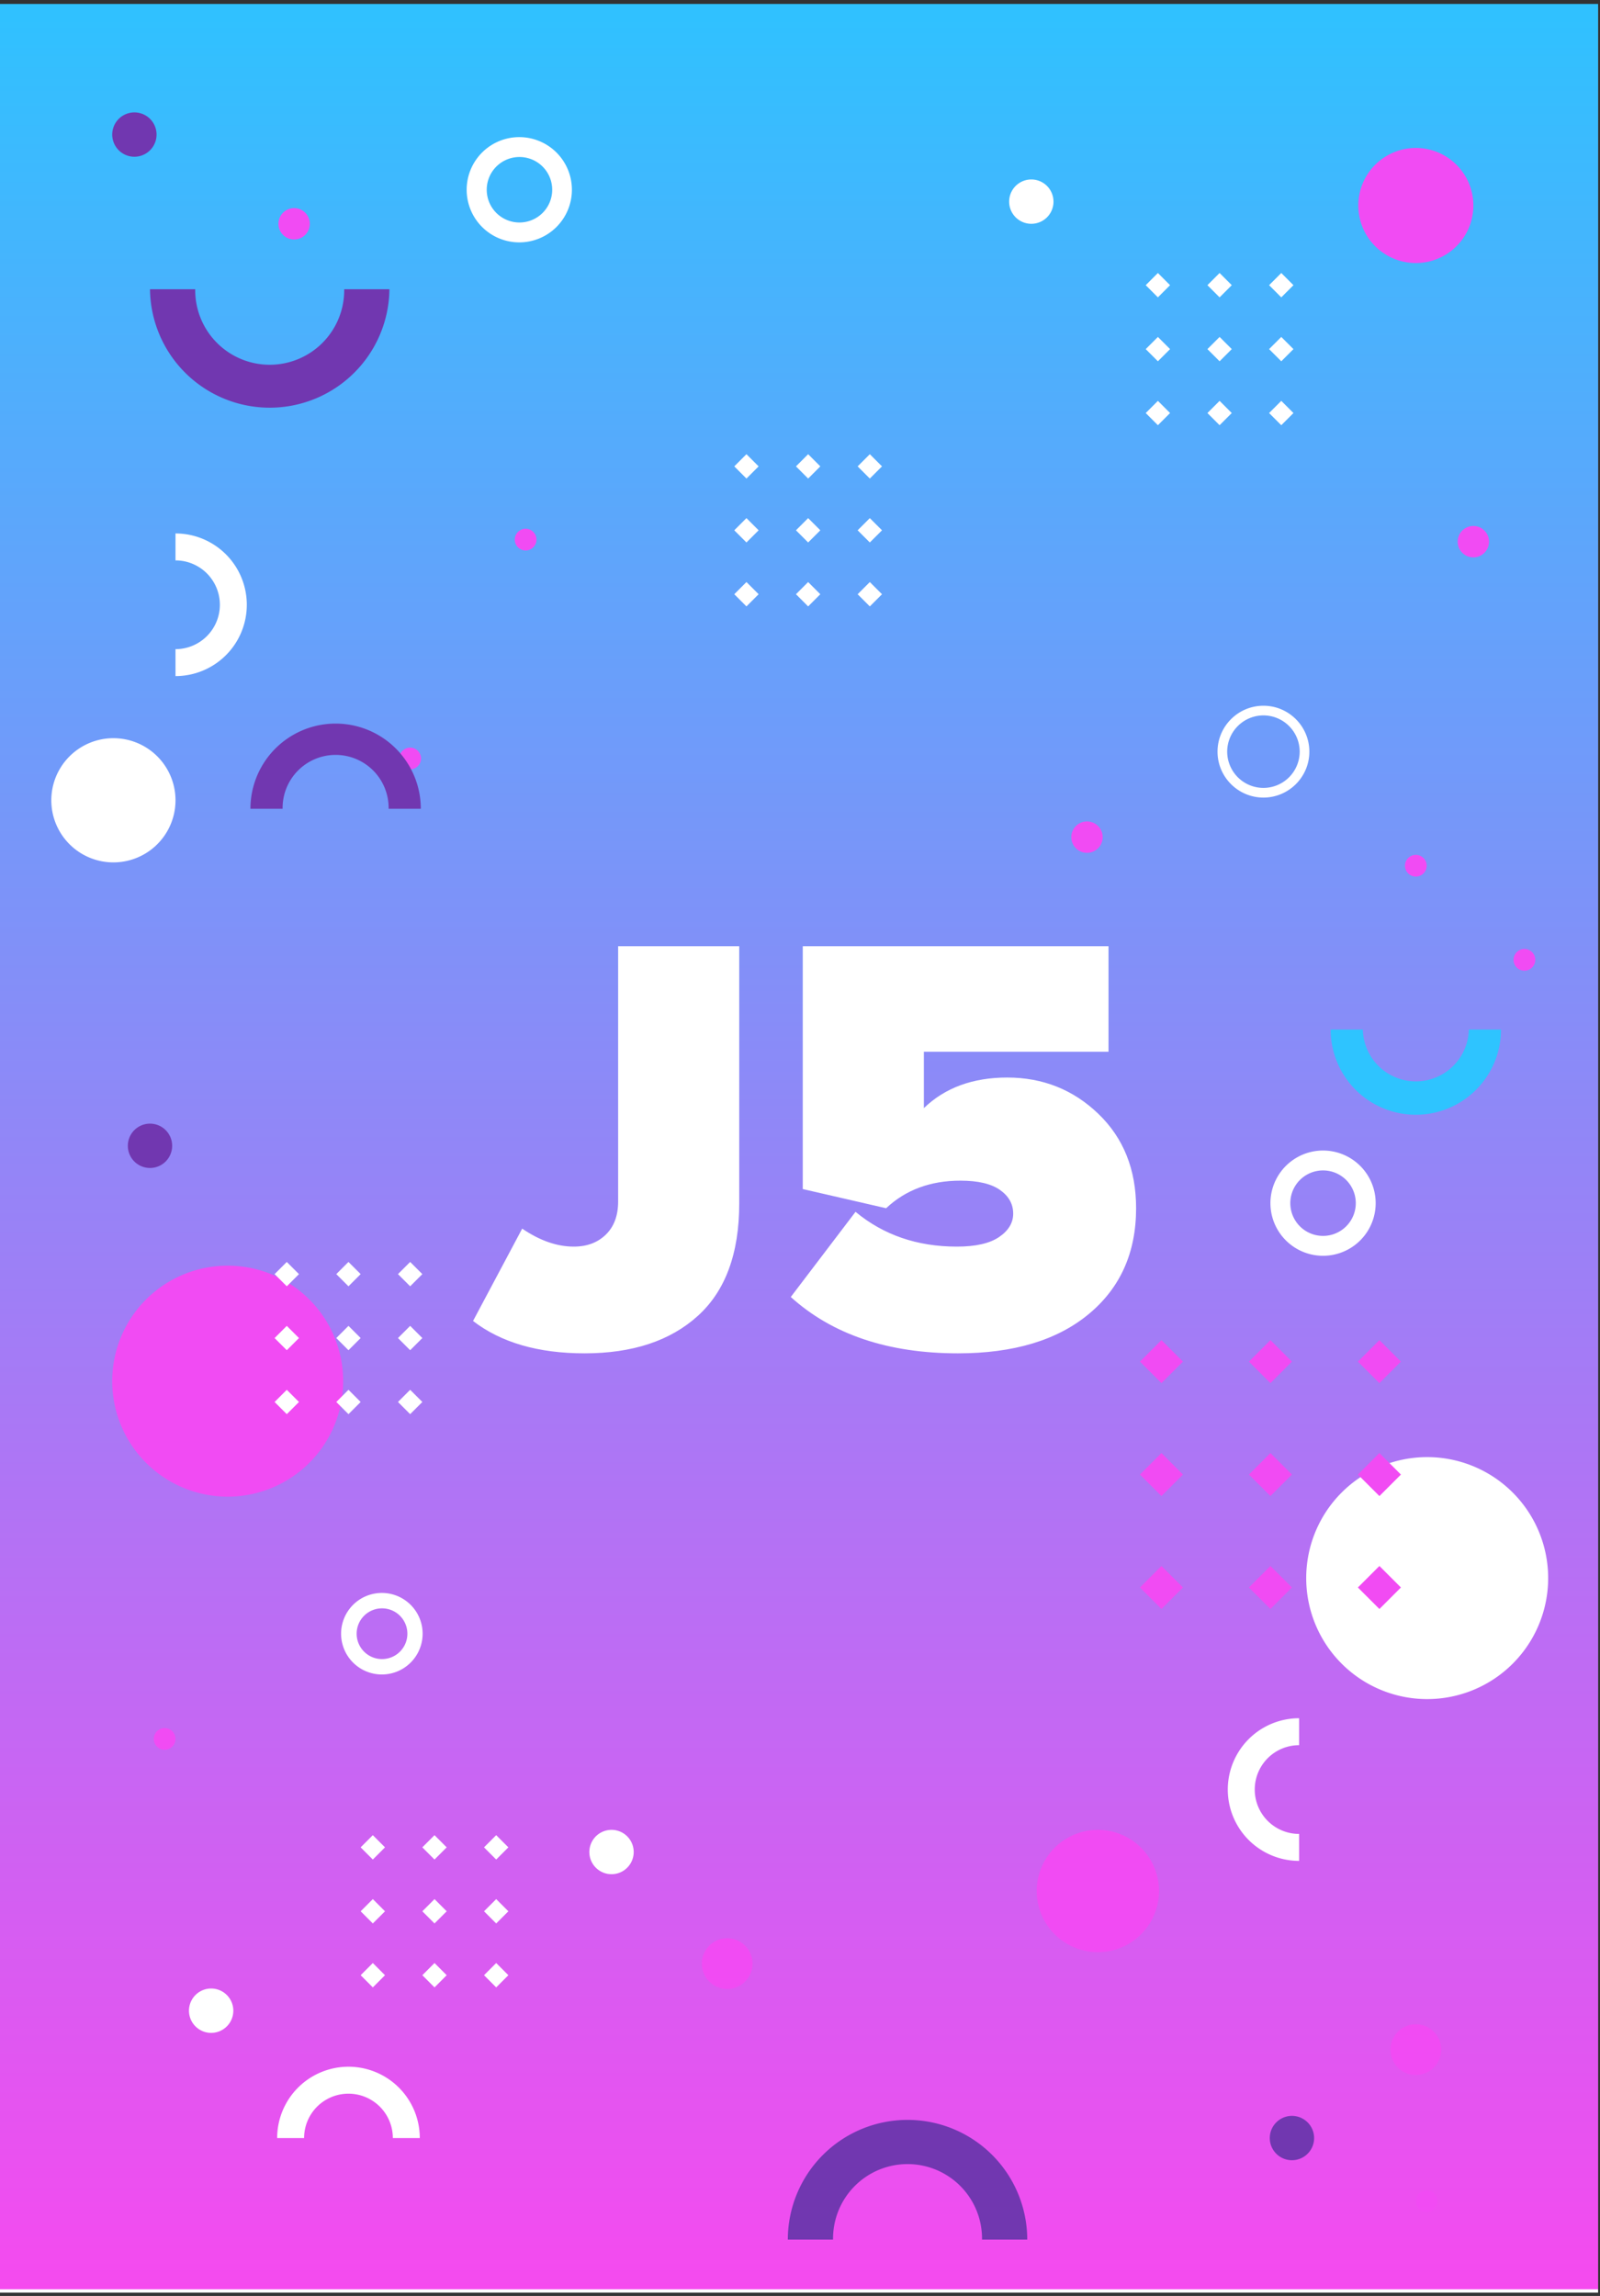 <svg xmlns="http://www.w3.org/2000/svg" width="115" height="165"><rect width="100%" height="100%" fill="#333333" stroke="none"/><defs><linearGradient id="a" x1="50%" x2="50%" y1="100%" y2="0%"><stop offset="0%" stop-color="#F749EF"/><stop offset="100%" stop-color="#2DC3FF"/></linearGradient></defs><g fill="none" fill-rule="evenodd"><path fill="#FFF" d="M0 164.759h114.864V.525H0z"/><path fill="url(#a)" d="M0 164.234h114.864V0H0z" transform="translate(0 .285)"/><path fill="#FFF" d="M90.81 51.412a2.61 2.61 0 00-2.606 2.606 2.61 2.61 0 002.606 2.605 2.609 2.609 0 002.605-2.605 2.609 2.609 0 00-2.605-2.606m0 5.906c-1.82 0-3.3-1.48-3.3-3.3 0-1.82 1.48-3.3 3.3-3.3 1.82 0 3.3 1.48 3.3 3.3 0 1.82-1.48 3.3-3.3 3.3m20.464 56.093a8.694 8.694 0 01-8.695 8.694 8.695 8.695 0 110-17.39 8.695 8.695 0 018.695 8.696m-98.66-55.898a4.463 4.463 0 11-8.926 0 4.463 4.463 0 018.926 0"/><path fill="#F14BF3" d="M24.665 99.257a8.3 8.3 0 11-8.3-8.3 8.3 8.3 0 018.3 8.3m58.639 36.641a4.395 4.395 0 11-8.79 0 4.395 4.395 0 018.79 0m22.594-121.13a4.135 4.135 0 11-8.27 0 4.135 4.135 0 018.27 0m-2.312 132.53a1.823 1.823 0 11-3.646 0 1.823 1.823 0 013.646 0m-49.498-6.225a1.823 1.823 0 11-3.645 0 1.823 1.823 0 013.645 0"/><path fill="#FFF" d="M75.72 14.49a1.593 1.593 0 11-3.187 0 1.593 1.593 0 013.186 0"/><path fill="#7137B0" d="M94.452 153.651a1.593 1.593 0 11-3.186 0 1.593 1.593 0 013.186 0"/><path fill="#FFF" d="M45.547 133.096a1.593 1.593 0 11-3.187 0 1.593 1.593 0 013.187 0"/><path fill="#7137B0" d="M12.374 82.343a1.593 1.593 0 11-3.186.001 1.593 1.593 0 013.186 0M11.252 9.631a1.593 1.593 0 11-3.185 0 1.593 1.593 0 013.185 0"/><path fill="#FFF" d="M16.77 144.499a1.593 1.593 0 11-3.187 0 1.593 1.593 0 013.187 0"/><path fill="#F14BF3" d="M22.268 16.084a1.127 1.127 0 11-2.255 0 1.127 1.127 0 012.255 0m88.079 52.894a.78.78 0 11-1.56 0 .78.78 0 011.56 0m-7.804-6.763a.78.78 0 11-1.56 0 .78.78 0 011.56 0M30.26 54.509a.78.78 0 11-1.56 0 .78.78 0 011.56 0m8.3-15.729a.78.78 0 11-1.56-.001.78.78 0 011.56.001m-25.946 86.188a.78.78 0 11-1.56-.001.78.78 0 011.56 0m90.709 33.228a.78.78 0 11-1.56 0 .78.78 0 011.56 0M79.255 60.128a1.128 1.128 0 11-2.255 0 1.128 1.128 0 012.255 0m27.77-21.2a1.127 1.127 0 11-2.255 0 1.127 1.127 0 012.255 0M81.933 97.853l1.546 1.546 1.547-1.546-1.547-1.546zm7.833 0l1.546 1.546 1.547-1.546-1.547-1.546zm10.925 0l-1.546-1.546-1.547 1.546 1.547 1.546zm-18.758 8.116l1.546 1.546 1.547-1.546-1.547-1.546zm7.833 0l1.546 1.546 1.547-1.546-1.547-1.546zm7.832 0l1.547 1.546 1.546-1.546-1.546-1.546zm-15.665 8.116l1.546 1.546 1.547-1.546-1.547-1.546zm7.833 0l1.546 1.546 1.547-1.546-1.547-1.546zm7.832 0l1.547 1.546 1.546-1.546-1.546-1.546z"/><path fill="#FFF" d="M19.737 91.565l.876.875.875-.875-.875-.875zm4.434 0l.875.875.876-.875-.876-.875zm6.184 0l-.875-.875-.876.875.876.875zm-10.618 4.594l.876.875.875-.875-.875-.875zm4.434 0l.875.875.876-.875-.876-.875zm4.434 0l.875.875.876-.875-.876-.875zm-8.868 4.594l.876.876.875-.876-.875-.875zm4.434 0l.875.876.876-.876-.876-.875zm4.434 0l.875.876.876-.876-.876-.875zm24.171-67.237l.875.875.875-.875-.875-.875zm4.434 0l.875.875.875-.875-.875-.875zm6.184 0l-.876-.875-.875.875.875.875zM52.776 38.11l.875.875.875-.875-.875-.875zm4.434 0l.875.875.875-.875-.875-.875zm4.433 0l.875.875.876-.875-.876-.875zm-8.867 4.594l.875.876.875-.876-.875-.875zm4.434 0l.875.876.875-.876-.875-.875zm4.433 0l.875.876.876-.876-.876-.875zM25.922 132.76l.875.876.875-.876-.875-.875zm4.433 0l.876.876.875-.876-.875-.875zm6.184 0l-.875-.875-.875.875.875.876zm-10.617 4.595l.875.874.875-.874-.875-.876zm4.433 0l.876.874.875-.874-.875-.876zm4.434 0l.875.874.875-.874-.875-.876zm-8.867 4.594l.875.875.875-.875-.875-.876zm4.433 0l.876.875.875-.875-.875-.876zm4.434 0l.875.875.875-.875-.875-.876zm47.56-121.454l.875.875.875-.875-.875-.876zm4.434 0l.875.875.875-.875-.875-.876zm6.184 0l-.875-.876-.876.876.876.875zm-10.618 4.594l.875.875.875-.875-.875-.875zm4.434 0l.875.875.875-.875-.875-.875zm4.433 0l.876.875.875-.875-.875-.875zm-8.867 4.594l.875.875.875-.875-.875-.875zm4.434 0l.875.875.875-.875-.875-.875zm4.433 0l.876.875.875-.875-.875-.875zm3.878 59.135a2.353 2.353 0 110-4.706 2.353 2.353 0 010 4.706m0-6.135a3.782 3.782 0 100 7.564 3.782 3.782 0 000-7.564M37.385 15.989a2.353 2.353 0 110-4.705 2.353 2.353 0 010 4.705m0-6.134a3.782 3.782 0 100 7.563 3.782 3.782 0 000-7.563M27.5 119.229a1.823 1.823 0 110-3.645 1.823 1.823 0 010 3.645m0-4.752a2.93 2.93 0 100 5.859 2.93 2.93 0 000-5.859m65.873 17.318a3.188 3.188 0 110-6.377v-1.937a5.125 5.125 0 100 10.251v-1.937z"/><path fill="#7137B0" d="M24.739 20.786a5.354 5.354 0 11-10.707 0h-3.251a8.605 8.605 0 0017.209 0h-3.251zm35.137 140.163a5.354 5.354 0 1110.707 0h3.25a8.604 8.604 0 10-17.208 0h3.251z"/><path fill="#2EC4FF" d="M105.572 73.99a3.81 3.81 0 01-7.618 0H95.64a6.122 6.122 0 1012.244 0h-2.313z"/><path fill="#7137B0" d="M20.313 58.123a3.81 3.81 0 117.619 0h2.313a6.122 6.122 0 10-12.245 0h2.313z"/><path fill="#FFF" d="M21.857 153.651a3.189 3.189 0 116.378 0h1.937a5.125 5.125 0 10-10.251 0h1.936zm-9.243-107a3.189 3.189 0 000-6.378v-1.936a5.125 5.125 0 110 10.25v-1.936z"/><path fill="#FFF" fill-rule="nonzero" d="M42.015 97.258c3.447 0 6.161-.898 8.143-2.694 1.983-1.795 2.974-4.488 2.974-8.079V68h-8.704v18.356c0 1.005-.295 1.795-.884 2.37-.589.574-1.357.862-2.305.862-1.207 0-2.442-.431-3.706-1.293L34 94.931c2.01 1.55 4.682 2.327 8.015 2.327zm26.844 0c3.993 0 7.124-.941 9.394-2.823 2.269-1.881 3.404-4.416 3.404-7.605 0-2.786-.905-5.049-2.715-6.787-1.81-1.738-3.993-2.606-6.55-2.606-2.47 0-4.466.732-5.989 2.197v-4.05h13.272V68H57.699v17.451l5.99 1.379c1.407-1.321 3.188-1.982 5.342-1.982 1.264 0 2.212.222 2.844.668.632.445.948 1.012.948 1.702 0 .66-.337 1.22-1.012 1.68-.675.46-1.688.69-3.038.69-2.844 0-5.271-.833-7.282-2.5l-4.654 6.12c2.988 2.7 6.995 4.05 12.022 4.05z"/></g></svg>